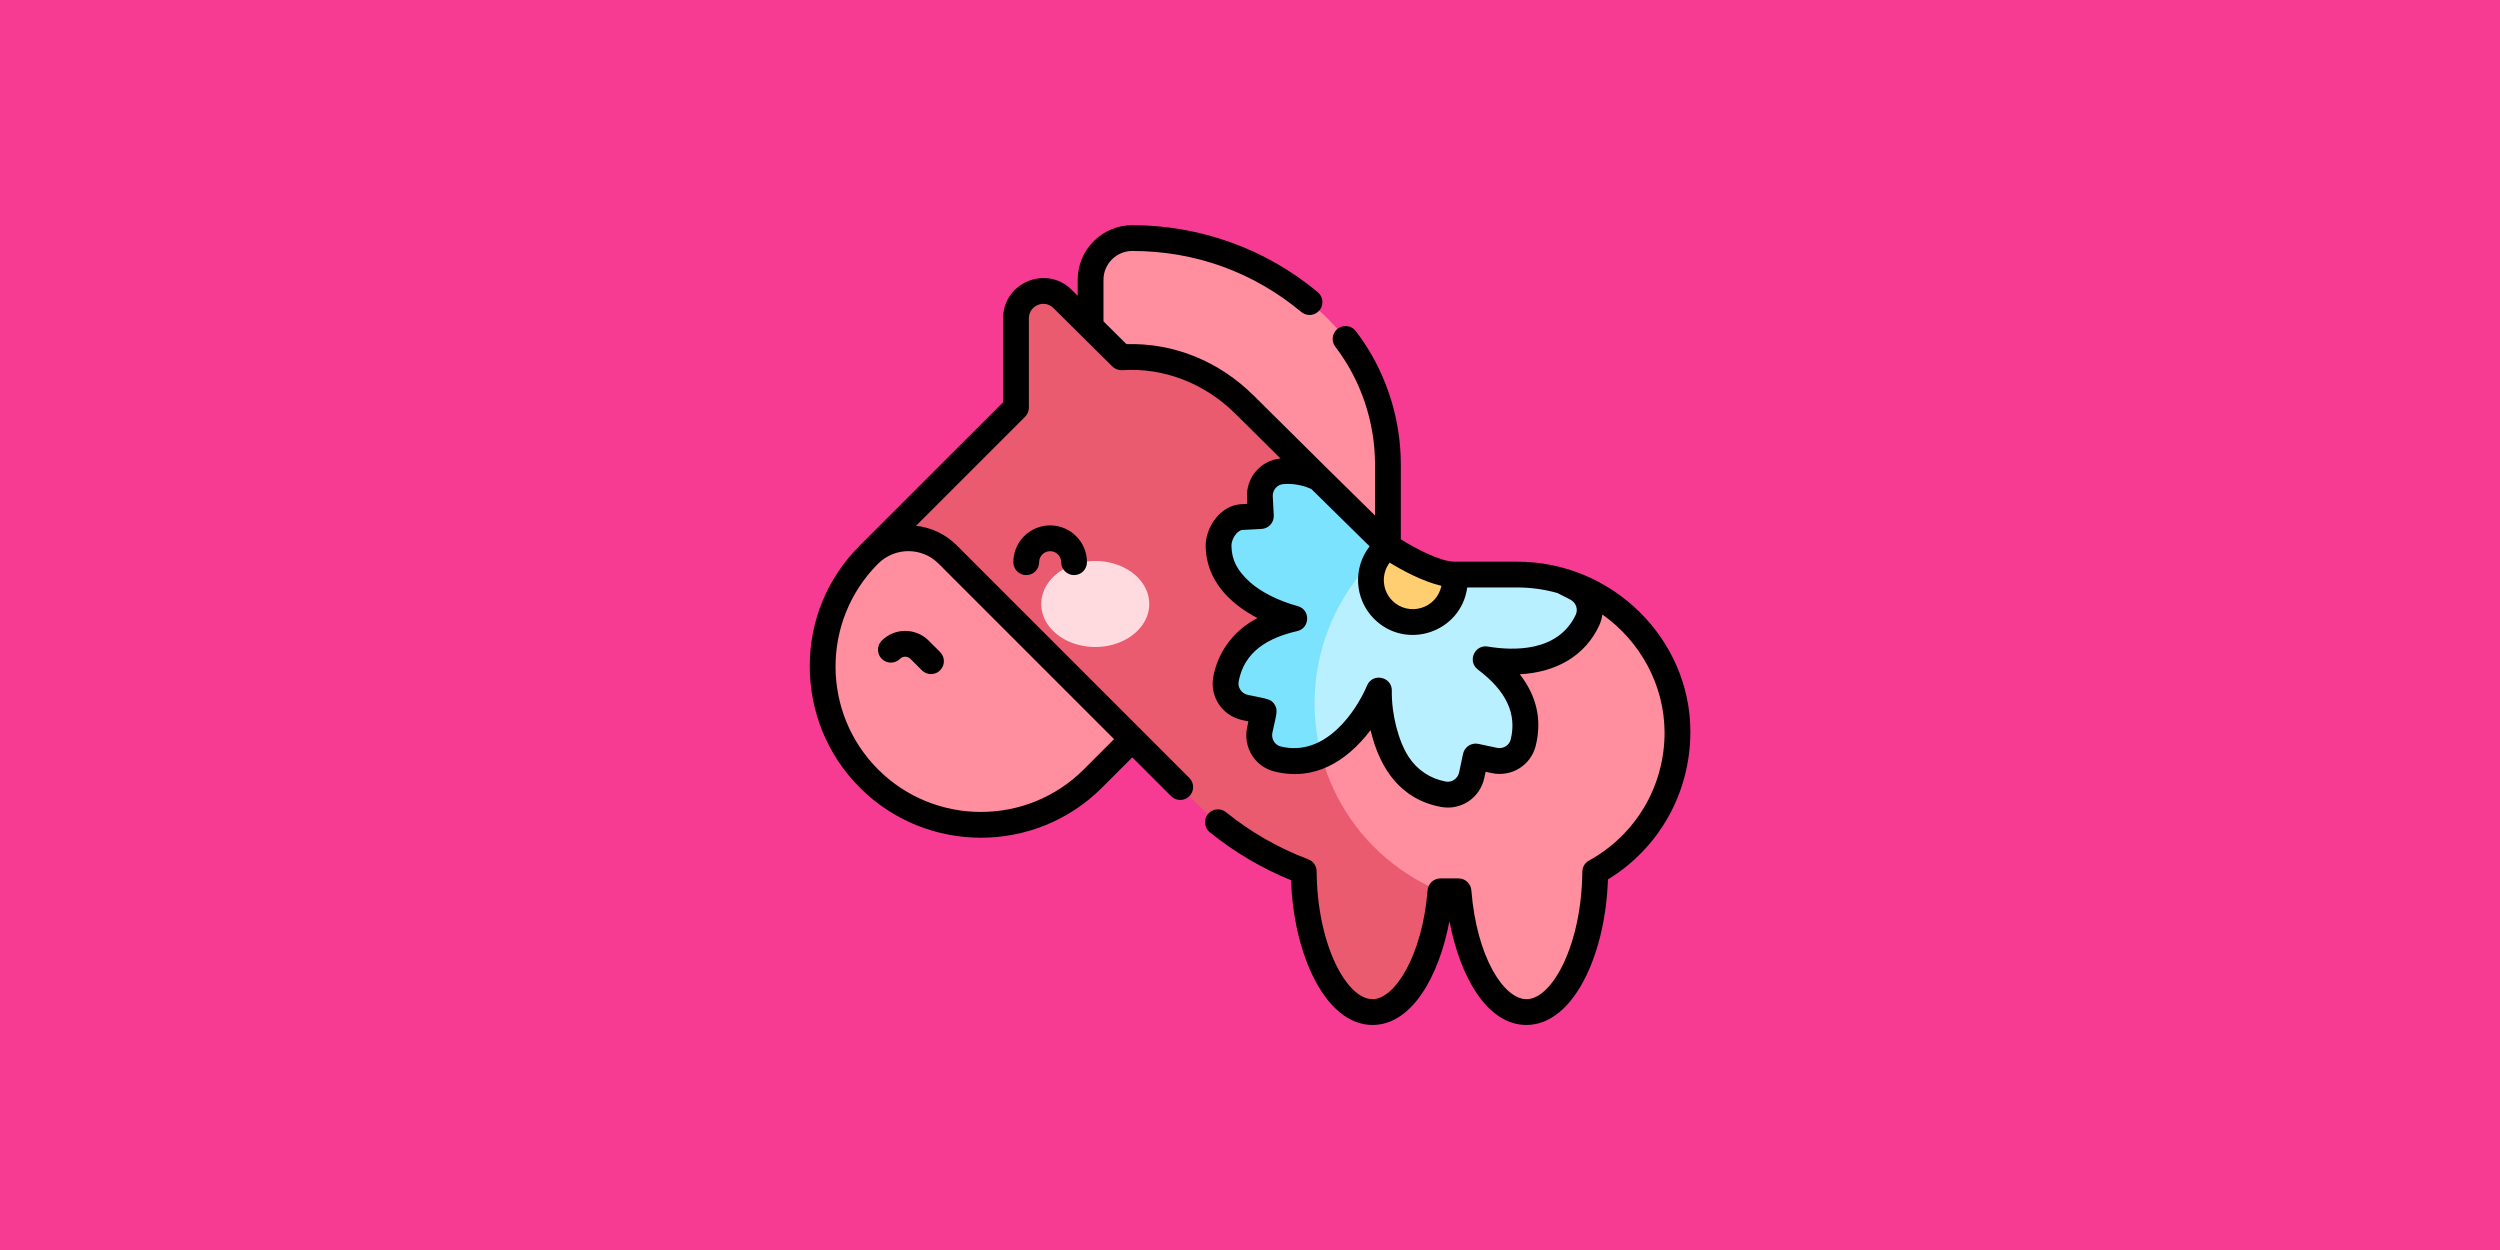 <?xml version="1.0" encoding="utf-8"?>
<svg id="master-artboard" viewBox="0 0 1000 500" version="1.1" xmlns="http://www.w3.org/2000/svg" x="0px" y="0px" style="enable-background:new 0 0 1400 980;" width="1000px" height="500px"><rect id="ee-background" x="0" y="0" width="1000" height="500" style="fill: rgb(247, 59, 147); fill-opacity: 1; pointer-events: none;"/><g transform="matrix(0.977, 0, 0, 0.977, 250, 0)"/><g transform="matrix(0.688, 0, 0, 0.688, 323.898, 73.898)"><g><g><path d="m301.178 77.878c-30.397-30.234-70.74-46.878-113.651-46.878-13.395 0-24.252 10.858-24.252 24.252v154.942h172.878v-47.48c0-31.802-12.427-62.408-34.975-84.836z" fill="#ff8e9e"/><g><path d="m504.498 318.019c-.308-41.709-28.769-76.555-67.068-87.665l-143.908 69.462v110.973h83.666c3.043 38.62 19.566 70.211 39.495 70.211 21.845 0 39.597-37.957 39.99-81.524 28.694-15.753 48.084-46.352 47.825-81.457z" fill="#ff8e9e"/><path d="m343.457 398.002c-22.496-15.906-38.874-39.298-45.999-66.204v-157.481l-1.46-3.622-43.203-42.835c-18.768-18.608-44.439-29.299-71.58-27.539l-34.245-33.954c-10.021-9.935-27.053-2.837-27.053 11.274v51.917c-15.554 15.554-76.559 76.558-85.448 85.447l107.125 107.332h45.965l35.186 35.186c18.607 18.609 40.542 32.676 64.457 41.672.319 43.685 18.1 81.804 39.993 81.804 19.915 0 36.431-32.108 39.492-70.212-8.3-3.414-16.072-7.724-23.23-12.785z" fill="#ea5b70"/></g><path d="m34.468 215.006c-35.957 35.957-35.957 94.254 0 130.211s94.254 35.957 130.211 0l22.879-22.879-107.332-107.332c-12.636-12.636-33.122-12.636-45.758 0z" fill="#ff8e9e"/></g><g><path d="M 197.388 243.746 A 31.393 25 0 0 1 165.995 268.746 A 31.393 25 0 0 1 134.602 243.746 A 31.393 25 0 0 1 165.995 218.746 A 31.393 25 0 0 1 197.388 243.746 Z" fill="#ffdbe0"/></g><g><path d="m445.63 234.532-8.2-4.178c-8.319-2.413-17.099-3.713-26.159-3.713h-75.118v-16.446h-50.691v110.785l11.996 10.818c14.404-6.169 27.43-23.455 33.467-37.728-.287 15.309 4.31 32.361 10.961 42.602 6.306 9.71 16.086 15.802 26.646 17.707 7.527 1.358 14.744-3.637 16.334-11.119l2.306-10.848 10.849 2.306c7.481 1.59 14.98-2.972 16.801-10.401 4.958-20.224-5.348-36.013-21.855-48.428 24.144 4.055 48.659-.381 59.175-22.701 3.26-6.919.302-15.184-6.512-18.656z" fill="#b9f0ff"/><path d="m336.153 210.195-40.156-39.499c-6.708-3.36-14.123-4.719-21.389-4.112-7.622.637-13.301 7.33-12.9 14.967l.58 11.076-11.076.581c-7.638.4-13.701 9.34-13.537 16.987.23 10.728 4.717 18.748 13.321 26.495 7.164 6.451 18.721 12.3 30.732 15.517-8.478 1.94-16.323 5.013-22.043 8.727-9.71 6.306-15.802 16.086-17.707 26.646-1.358 7.527 3.637 14.745 11.119 16.335l10.849 2.306-2.306 10.848c-1.59 7.481 2.972 14.98 10.4 16.801 8.299 2.034 17.223 1.438 25.418-2.071-11.893-44.903 3.663-92.501 38.695-121.604z" fill="#7ce3ff"/><path d="m374.875 226.641c-14.467 0-38.671-16.396-38.722-16.446-.916.761-1.815 1.538-2.705 2.324-9.551 9.501-9.604 24.944-.113 34.509 9.499 9.572 24.958 9.632 34.53.133 5.413-5.371 8.006-12.961 7.01-20.52z" fill="#ffce71"/></g><g><path d="m411.271 219.141h-36.396c-8.215 0-22.862-7.753-31.222-13v-43.426c0-28.067-9.3-55.642-26.187-77.646-2.523-3.286-7.229-3.906-10.517-1.383-3.286 2.522-3.905 7.23-1.384 10.516 14.888 19.398 23.087 43.73 23.087 68.513v29.582l-27.396-26.948c-.003-.003-.007-.006-.011-.009l-43.173-42.806c-20.15-19.978-46.467-30.668-73.919-29.858l-13.379-13.264v-24.16c0-9.237 7.515-16.752 16.752-16.752 36.461 0 70.437 12.27 98.256 35.483 3.18 2.655 7.909 2.227 10.563-.953 2.653-3.18 2.227-7.91-.954-10.563-30.111-25.129-68.418-38.967-107.864-38.967-17.508 0-31.752 14.244-31.752 31.752v9.287l-3.527-3.497c-14.78-14.655-39.833-4.042-39.833 16.6v48.811l-83.267 83.25c-.004.004-.008.009-.012.014-19.346 19.352-29.136 44.196-29.136 70.171 0 25.573 9.649 51.164 29.117 70.632 19.412 19.412 44.911 29.118 70.409 29.118s50.997-9.706 70.409-29.118l17.598-17.598 22.561 22.561c2.93 2.929 7.678 2.929 10.607 0s2.929-7.678 0-10.606l-135.174-135.175c-6.468-6.465-14.765-10.436-23.723-11.427l63.413-63.413c1.407-1.406 2.197-3.314 2.197-5.303v-51.917c0-7.439 8.95-11.224 14.272-5.947l34.246 33.954c1.524 1.511 3.601 2.292 5.768 2.158 24.13-1.573 47.8 7.524 65.812 25.38l26.185 25.962c-11.557 1.119-20.094 11.068-19.479 22.795l.188 3.586-3.587.188c-12.102.634-20.88 13.53-20.643 24.638.409 19.162 13.315 32.831 30.142 41.562-14.34 7.403-23.175 20.217-25.722 34.33-2.086 11.558 5.355 22.541 16.939 25.003l3.514.747-.747 3.512c-2.462 11.584 4.545 22.849 15.95 25.645 22.826 5.596 41.56-5.345 55.803-24.058 5.456 22.939 17.861 40.464 41.145 44.665 11.545 2.084 22.538-5.348 25.001-16.94l.747-3.513 3.513.747c11.589 2.463 22.847-4.544 25.646-15.951 3.679-15.003.556-28.897-9.283-41.489 21.657-1.185 37.974-10.974 46.104-28.229 1.002-2.128 1.613-4.333 1.891-6.542 21.948 15.5 35.977 40.804 36.179 68.24.149 31.984-17.272 60.181-43.934 74.819-2.378 1.306-3.866 3.793-3.891 6.506-.383 42.406-17.469 74.092-32.49 74.092-12.999 0-28.938-24.202-32.02-63.302-.308-3.901-3.563-6.911-7.477-6.911h-10.502c-3.962 0-7.206 3.074-7.481 6.966-3.055 37.836-19.013 63.246-32.011 63.246-15.082 0-32.183-31.8-32.492-74.358-.022-3.104-1.955-5.873-4.859-6.965-17.297-6.506-33.383-15.716-47.812-27.374-3.225-2.604-7.944-2.102-10.548 1.121-2.603 3.222-2.102 7.944 1.12 10.547 14.351 11.594 30.211 20.96 47.211 27.887.757 20.55 5.152 40.051 12.537 55.378 8.936 18.549 21.31 28.765 34.843 28.765 22.856 0 38.68-28.281 44.732-60.402 6.017 32.122 21.837 60.402 44.758 60.402 13.504 0 25.859-10.179 34.792-28.661 7.471-15.459 11.899-35.198 12.605-55.983 29.206-17.741 47.92-49.706 47.92-85.893.001-53.565-44.98-98.824-100.728-98.824zm-336.35 1.168 102.006 102.006-17.599 17.599c-32.975 32.975-86.629 32.975-119.604 0-32.88-32.881-32.966-86.317-.274-119.316.107-.096.217-.187.32-.29h.001l.033-.033c9.726-9.689 25.42-9.66 35.117.034zm262.228-.615c7.196 4.428 19.318 11.033 30.086 13.482-2.727 13.392-19.151 18.065-28.576 8.568-5.971-6.017-6.46-15.448-1.51-22.05zm108.207 30.298c-10.291 21.844-36.466 20.968-51.147 18.501-7.718-1.289-12.001 8.689-5.75 13.391 16.501 12.411 22.742 25.707 19.079 40.647-.841 3.429-4.406 5.605-7.958 4.852l-10.849-2.306c-4.041-.861-8.033 1.724-8.896 5.776l-2.307 10.849c-.754 3.547-4.197 5.921-7.666 5.297-9.006-1.625-16.708-6.743-21.688-14.411-5.992-9.228-10.002-25.009-9.752-38.377.151-8.184-11.181-10.692-14.406-3.062-6.172 14.592-24.028 41.848-50.192 35.436-3.428-.84-5.604-4.41-4.85-7.957 2.327-10.945 3.45-13.123 1.261-16.493-2.13-3.282-4.188-3.136-15.58-5.558-3.548-.754-5.924-4.194-5.297-7.668 3.146-17.436 17.023-25.497 34.043-29.393 7.591-1.738 7.795-12.539.267-14.556-10.778-2.887-21.375-8.192-27.653-13.846-7.525-6.775-10.666-12.882-10.842-21.081-.088-4.117 3.398-9.178 6.432-9.337l11.076-.581c4.137-.217 7.313-3.746 7.097-7.882l-.58-11.076c-.189-3.622 2.518-6.807 6.035-7.101 5.638-.471 11.284.515 16.394 2.858l33.867 33.311c-9.716 12.469-8.891 30.585 2.519 42.083 18.484 18.628 50.605 8.166 54.254-18.169h29.005c7.927 0 15.795 1.084 23.4 3.224l7.554 3.849c3.23 1.649 4.635 5.586 3.13 8.78z"/><path d="m41.86 265.035c-2.929 2.929-2.929 7.678 0 10.606 2.93 2.929 7.678 2.929 10.607 0 1.675-1.676 4.39-1.675 6.064 0l6.664 6.665c2.93 2.929 7.678 2.929 10.606 0 2.93-2.929 2.93-7.678.001-10.607l-6.664-6.665c-7.52-7.519-19.756-7.519-27.278.001z"/><path d="m118.364 219.45c0 4.142 3.357 7.5 7.5 7.5s7.5-3.358 7.5-7.5c0-3.532 2.873-6.406 6.405-6.406s6.406 2.874 6.406 6.406c0 4.142 3.357 7.5 7.5 7.5s7.5-3.358 7.5-7.5c0-11.803-9.603-21.406-21.406-21.406-11.802 0-21.405 9.603-21.405 21.406z"/></g></g></g></svg>
